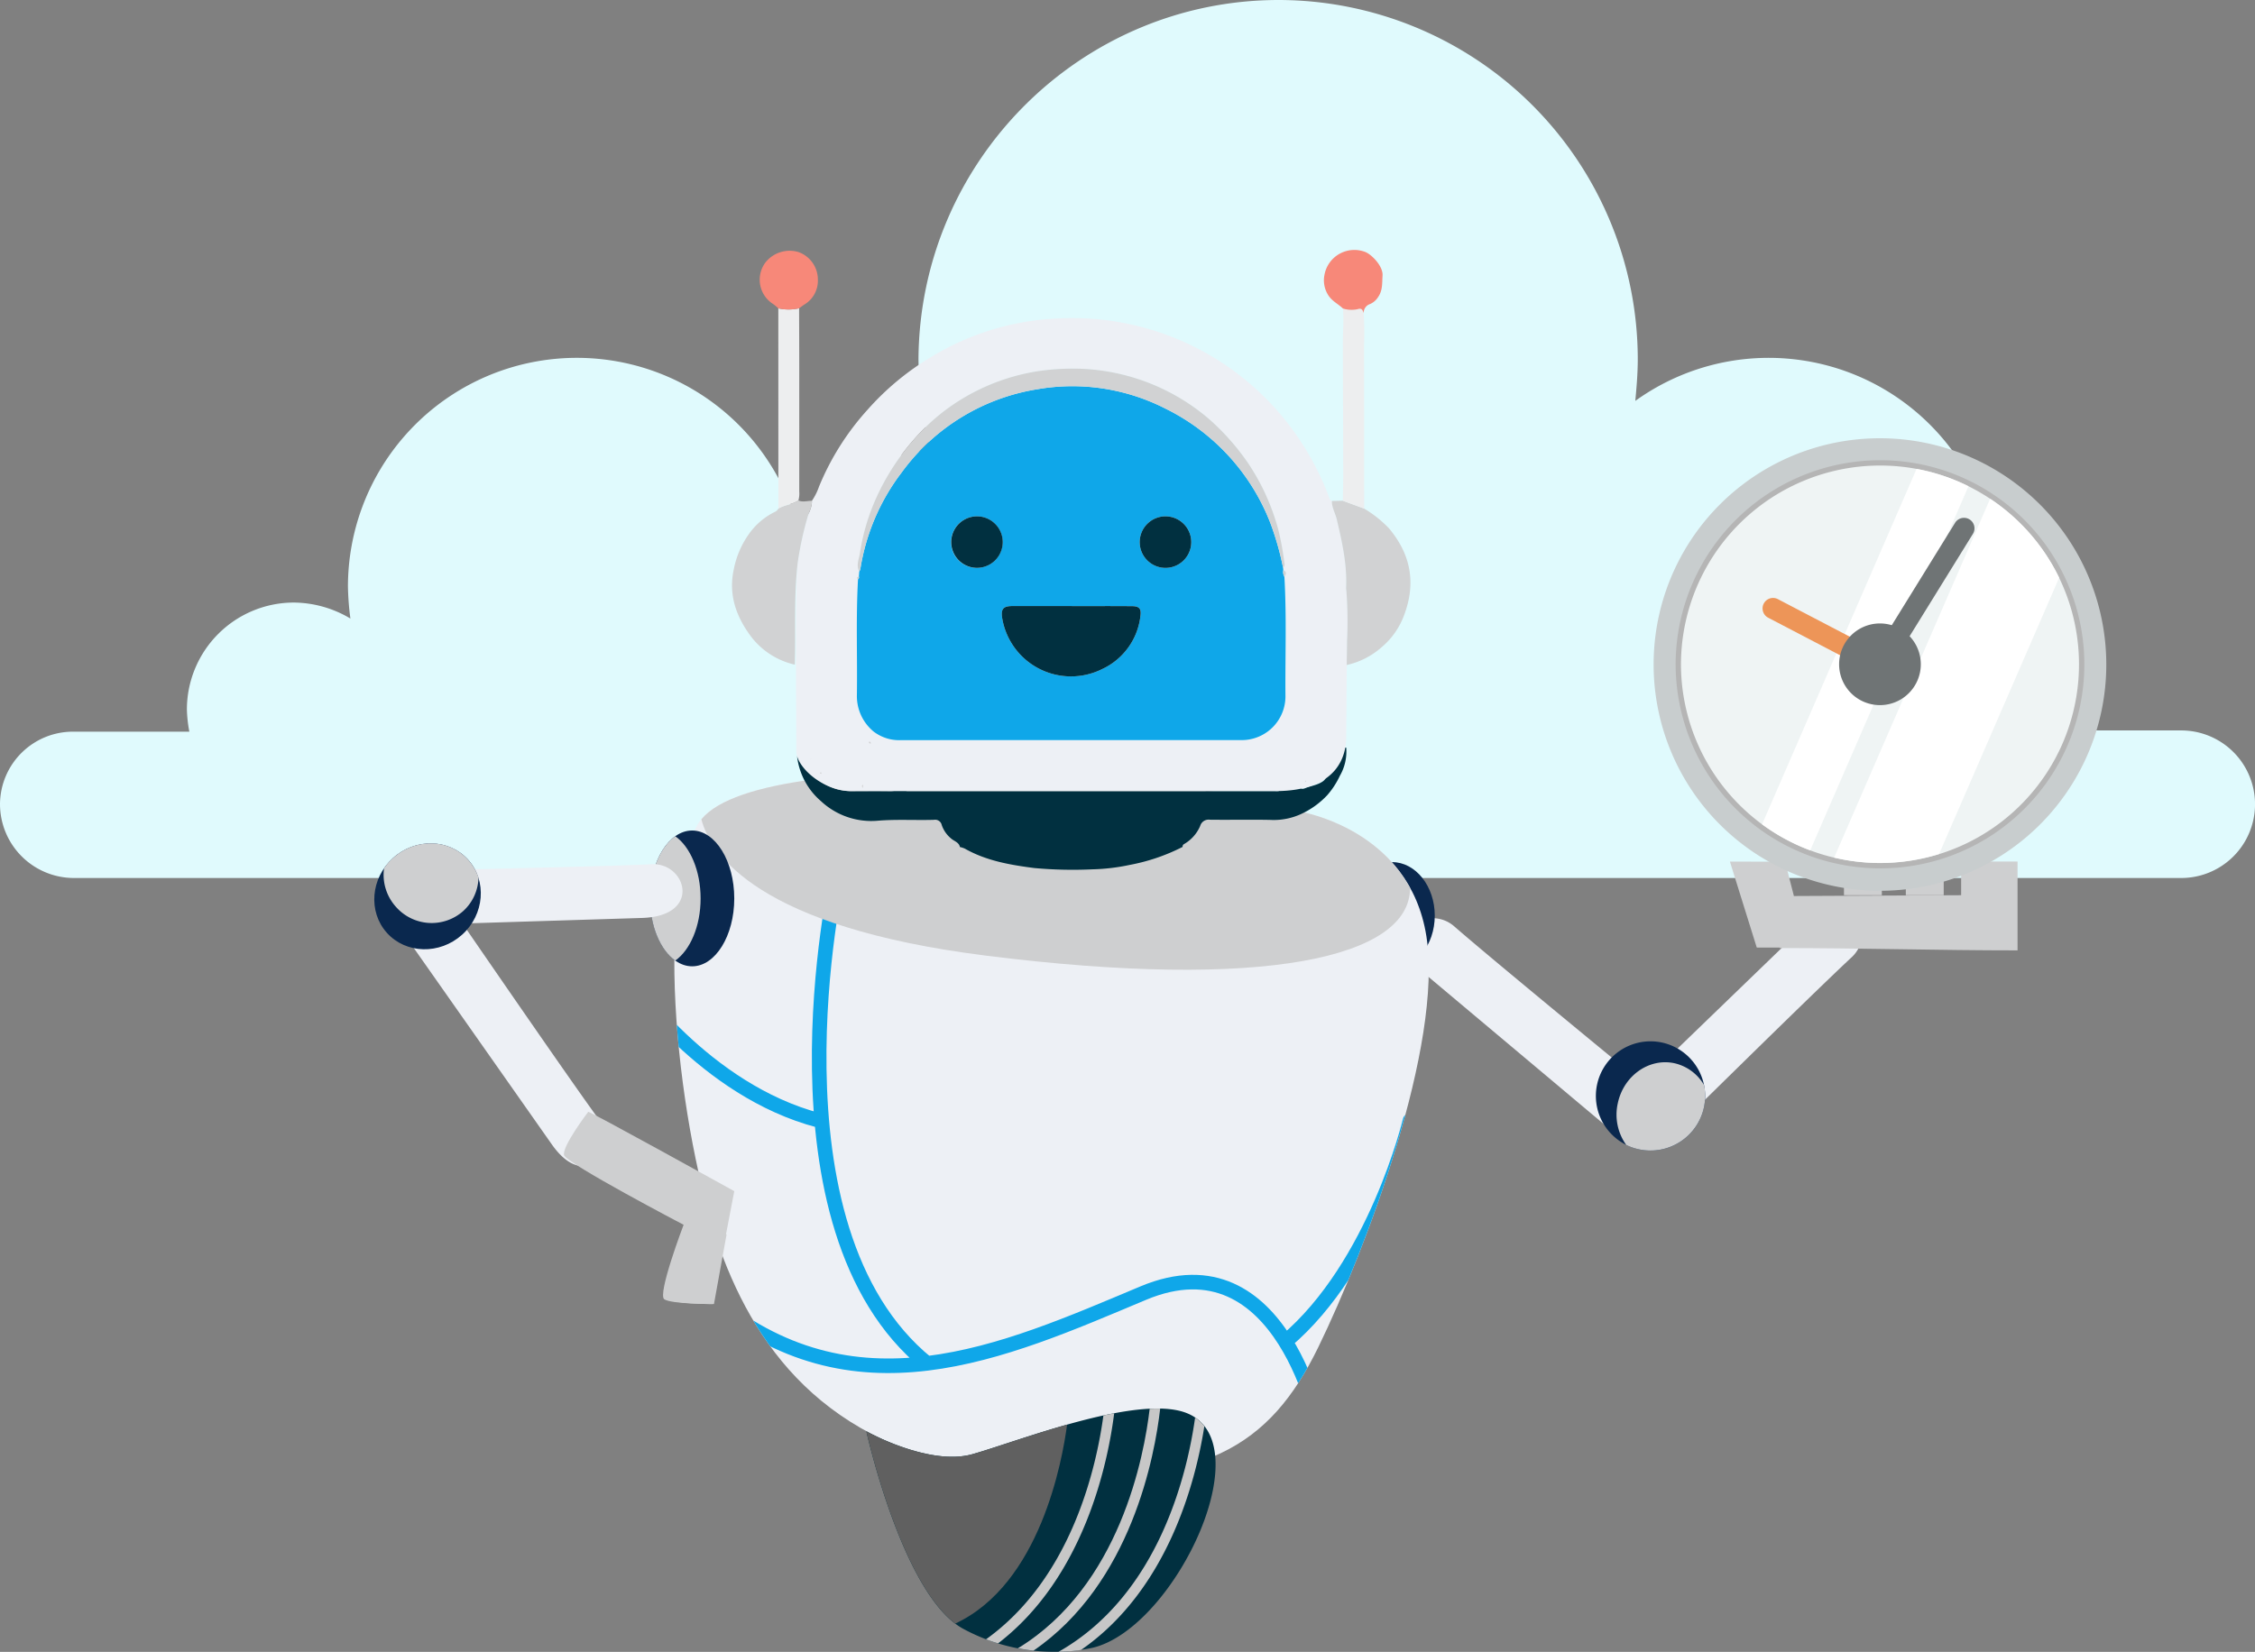 <svg xmlns="http://www.w3.org/2000/svg" width="464" height="340" viewBox="0 0 464 340"><rect x="0" y="0" width="464" height="340" fill="#808080" stroke="none"/><defs><clipPath id="a"><path d="M2199.011 1087.447s22.739 3.477 26.215 25.711c3.448 22.262-12.365 64.291-22.262 84.59-9.9 20.272-23.5 29.159-60.59 26.187-37.094-2.944-53.413-22.738-61.8-44.5-8.412-21.759-14.86-70.712-5.468-89.021 9.421-18.308 108.31-9.9 123.9-2.972z" transform="translate(-2070.476 -1079.365)" fill="none" clip-rule="evenodd"/></clipPath></defs><path d="M15.18 150.595h23.782a27.9 27.9 0 01-.506-4.556 22.031 22.031 0 0122.011-22.02A23.027 23.027 0 0172.1 127.31a57.6 57.6 0 01-.506-6.581 47.1 47.1 0 0192.6-12.149 37.052 37.052 0 0127.326-15.945 77.693 77.693 0 01-2.53-18.729C189.243 33.156 222.386 0 263.119 0a73.977 73.977 0 0173.876 73.905c0 3.037-.253 5.821-.506 8.605a46.942 46.942 0 0163.756 67.831h48.575a15.186 15.186 0 010 30.372H15.18A15.228 15.228 0 010 165.528a15.013 15.013 0 0115.18-14.933z" fill="#e0fafd"/><path d="M293.15 200.406l38.693 32.5s5.439 1.261 7.71-2.5a5.5 5.5 0 00-.393-6.561s-31.262-25.626-39.954-33.2c-5.552-4.821-15.785 1.6-6.057 9.758z" fill="#edf0f5" fill-rule="evenodd"/><path d="M371.936 189.975l-36.336 35.1s-1.852 5.272 1.653 7.907a5.438 5.438 0 006.561.28s28.767-28.4 37.207-36.252c5.383-5.019.056-15.842-9.085-7.038z" fill="#edf0f5" fill-rule="evenodd"/><path d="M286.448 199.451c-4.851 0-8.776-4.933-8.776-10.991 0-6.084 3.925-11.018 8.776-11.018 4.823 0 8.777 4.934 8.777 11.018 0 6.057-3.953 10.991-8.777 10.991z" fill="#0a284e" fill-rule="evenodd"/><g fill-rule="evenodd"><path d="M341.907 214.563a11.242 11.242 0 108.719 13.29 11.261 11.261 0 00-8.719-13.29z" fill="#0a284e"/><path d="M334.618 235.648a10.885 10.885 0 002.692.924 11.258 11.258 0 0013.318-8.719 11.5 11.5 0 00.029-4.486 9.466 9.466 0 00-6.169-4.542c-5.243-1.093-10.43 2.635-11.607 8.271a10.685 10.685 0 001.738 8.551z" fill="#cecfd0"/></g><g fill="#cecfd0"><path d="M392.151 177.274h7.795v6.982h-7.795zM379.422 177.274h7.795v6.982h-7.795z"/><path d="M367.31 177.359l-11.355-.029 5.523 17.692 10.374.028z" fill-rule="evenodd"/><path d="M403.534 184.255l-34.429.167-2.916 10.711c16.709 0 32.748.477 48.953.477v-18.284h-11.608z" fill-rule="evenodd"/></g><path d="M267.291 167.012s22.739 3.477 26.215 25.711c3.448 22.262-12.365 64.291-22.262 84.59-9.9 20.272-23.5 29.159-60.59 26.187-37.094-2.944-53.413-22.738-61.8-44.5-8.412-21.759-14.86-70.712-5.468-89.021 9.421-18.308 108.31-9.9 123.9-2.972z" fill="#edf0f5" fill-rule="evenodd"/><g clip-path="url(#a)" transform="translate(138.756 158.93)"><g fill="none" stroke="#0fa7e9" stroke-linecap="round" stroke-linejoin="round" stroke-width="3"><path d="M132.973 135.854s-7.516-40.8-36.5-28.629-59.6 26.123-89.565.715M33.486 21.69s-15.96 71.989 18.5 99.99M-9.299 42.809s15.365 22.682 39.1 28.877M151.386 71.685s-7.08 29.888-25.654 45.521"/></g></g><path d="M267.291 167.013s15.476 2.356 22.851 15.7c.084 14.412-30.029 21.2-87.395 13.963-46.711-5.888-56.5-20.776-58.43-28.038 13.514-16.514 107.805-8.384 122.974-1.626z" fill="#cecfd0" fill-rule="evenodd"/><path d="M242.815 290.407c-10.878-2.719-33.87 6.42-42.786 8.916-8.887 2.467-21.757-4.711-21.757-4.711s7.43 33.618 19.767 40.544a39.137 39.137 0 0026.72 4.009c17.243-4.009 36.057-44.243 18.057-48.758z" fill="#013040" fill-rule="evenodd"/><path d="M219.571 293.21c-7.823 2.216-15.281 4.907-19.543 6.113-8.887 2.467-21.757-4.711-21.757-4.711s6.813 30.9 18.281 39.562c17.467-8.131 22.038-33.534 23.019-40.964z" fill="#606060" fill-rule="evenodd"/><g fill="#c7c7c7"><path d="M227.041 291.334q1.119-.242 2.22-.451c-1.242 9.857-6.03 33.653-23.893 47.362a39.216 39.216 0 01-2.479-.835c17.796-12.763 22.791-35.92 24.152-46.076z"/><path d="M238.726 289.921c-1.082 9.506-5.864 35.976-26.079 49.821q-1.6-.179-3.2-.484c21-12.809 25.983-39.594 27.116-49.306q1.118-.054 2.163-.031z"/><path d="M247.818 293.53c-1.788 11.39-7.5 33.678-25.379 46.067a35.457 35.457 0 01-4.64.389c20.812-11.8 26.565-37.1 28.114-48.217a8.341 8.341 0 011.905 1.761z"/></g><g fill-rule="evenodd"><path d="M142.423 198.889c-4.767 0-8.665-6.282-8.665-13.963 0-7.711 3.9-13.99 8.665-13.99s8.663 6.28 8.663 13.99c0 7.682-3.9 13.963-8.663 13.963z" fill="#0a284e"/><path d="M138.944 172.115c-3.055 2.16-5.187 7.067-5.187 12.815 0 5.719 2.132 10.625 5.188 12.784 3.056-2.159 5.216-7.065 5.216-12.784 0-5.748-2.159-10.655-5.216-12.815z" fill="#cecfd0"/></g><path d="M132.16 188.933l-49.253 1.53s-4.814-2.285-4.004-6.5a5.719 5.719 0 014.52-4.743s39.384-.795 50.628-1.345c7.173-.372 10.46 10.654-1.885 11.057z" fill="#edf0f5" fill-rule="evenodd"/><path d="M113.541 235.537l-28.614-40.722s-.907-5.522 2.742-7.5a4.971 4.971 0 016.151.813s22.536 32.84 29.203 41.994c4.28 5.849-2.325 15.625-9.482 5.415z" fill="#edf0f5" fill-rule="evenodd"/><g fill-rule="evenodd"><path d="M80.873 176.598c-4.605 4.147-5.17 11.062-1.26 15.406s10.866 4.525 15.472.378 5.152-11.082 1.24-15.426-10.848-4.504-15.452-.358z" fill="#0a284e"/><path d="M79.02 178.729a10.829 10.829 0 011.853-2.13c4.626-4.166 11.542-3.986 15.453.357a10.25 10.25 0 012.132 3.669 9.617 9.617 0 01-3.172 6.912 9.78 9.78 0 01-13.789-.858 9.866 9.866 0 01-2.478-7.95z" fill="#cecfd0"/></g><g fill="#cecfd0" fill-rule="evenodd"><path d="M121.029 228.847s-5.466 7.177-4.959 8.916c.507 1.71 24.593 14.327 24.593 14.327s-5.464 14.355-3.971 15.338 9.945.981 9.945.981l4.45-23.244s-30.312-16.794-30.058-16.318z"/><path d="M141.301 252.09c-.052.139-5.131 14.355-3.729 15.338s9.336.981 9.336.981l2.593-14.329a74.11 74.11 0 00-8.2-1.99z"/></g><g><path d="M164.088 155.42c.651.118 1.019-.316 1.441-.7.467-.422.771-1.076 1.511-1.138l-.006-.007c-.15.908-1.008 1.252-1.5 1.885-.305.39-.922.738-.395 1.295.542.572.771-.221 1.149-.386a4.143 4.143 0 01.489-.149c-.014.087.005.211-.046.254-1.331 1.136-.42 1.989.37 2.831a10.761 10.761 0 008.218 3.526c2.506-.008 5.013-.037 7.519 0a5.787 5.787 0 003.234-.8l-.007-.006c-.045.538.145.8.742.8q37.807-.014 75.615 0a2.511 2.511 0 001.822-.54 3.564 3.564 0 013.223-.515l-.005-.006c.073.668.643.651.99.506 1.241-.52 2.635-.662 3.757-1.455a1.861 1.861 0 00.523-2.438 1.69 1.69 0 00-2.28-.936c-.959.287-1.492 1.211-2.458 1.421a3.473 3.473 0 013.687-2.1l.132.1-.1-.132a6.7 6.7 0 00-.309-.845c-.348-.669.045-.736.557-.728a5.846 5.846 0 002.007 2.659c.436.438.744.158 1.087-.189s.393-.55-.008-.94c-1.318-1.282-1.221-1.244-.064-2.643.719-.869 1.362-.047 2.019-.177a9.9 9.9 0 01-1.3 5.8 16.925 16.925 0 01-2.6 4 17.3 17.3 0 01-5.03 3.709 13.5 13.5 0 01-6.706 1.377c-4.133-.083-8.27.015-12.4-.038a1.81 1.81 0 00-2.01 1.282 7.878 7.878 0 01-3.356 3.755.53.53 0 00-.252.554 40 40 0 01-10.892 3.712 41.12 41.12 0 01-7.673.909 87.5 87.5 0 01-11.979-.266c-4.949-.643-9.86-1.482-14.292-4.005a5.022 5.022 0 00-.993-.32c-.2-1-1.216-1.2-1.836-1.772a6.111 6.111 0 01-1.909-2.764 1.375 1.375 0 00-1.578-1.062c-3.859.117-7.717-.135-11.581.183a15.168 15.168 0 01-11.686-4.024 14.326 14.326 0 01-4.885-8.964 2.373 2.373 0 01.044-.513z" fill="#013040"/><path d="M175.316 162.837c-6.076 0-11.468-5.025-11.468-8.2 0-11.129-.288-33.77.284-38.763a69.528 69.528 0 011.99-9.276c.3-1.174 1.009-2.241.936-3.512a12.321 12.321 0 001.469-2.935 54.286 54.286 0 0110.01-15.847 55.121 55.121 0 0113.031-10.809 54.539 54.539 0 0126.207-7.951 56.2 56.2 0 0149.2 24.308 58.582 58.582 0 016.488 12.438c.125.33.215.676.6.814-.034 1.357.706 2.511 1.006 3.786 1.084 4.612 2.128 9.217 1.923 14a5.089 5.089 0 00.061.787 86.546 86.546 0 01.129 10.271c-.01 1.64-.045 3.279-.069 4.918l-.112 14.89c0 3.409-1.438 11.069-14.576 11.069m1.592-45.98a.871.871 0 00.266-.96 55.226 55.226 0 00-1.235-6.824 45.878 45.878 0 00-6.164-13.649 49.149 49.149 0 00-8.13-9.2 43.079 43.079 0 00-26.121-10.309 49.083 49.083 0 00-8.918.469 42.862 42.862 0 00-15.333 5.471 41.352 41.352 0 00-9.544 7.744 48.4 48.4 0 00-8.171 12.11 43.566 43.566 0 00-3.712 12.112c-.192 1.239-.834 2.53-.142 3.826l-.086 1.044c-.351.089-.546.228-.17.544-.448 7.962-.116 15.932-.233 23.9a9.448 9.448 0 003.5 7.5 8.687 8.687 0 005.646 1.719q34.873-.043 69.746-.011c.264 0 .529 0 .792-.009a9 9 0 008.5-8.928c-.068-8.23.257-16.464-.217-24.691.364-.516.542-1-.223-1.33z" fill="#edf0f5"/><path d="M277.106 136.87c.023-1.639.058-3.279.069-4.918a86.547 86.547 0 00-.129-10.272 5.058 5.058 0 01-.061-.787c.205-4.785-.839-9.39-1.923-14-.3-1.275-1.04-2.429-1.006-3.786l2.253-.047 4.391 1.622a24.144 24.144 0 015.112 4.071c4.427 5.287 5.582 11.112 3.182 17.645a15.7 15.7 0 01-4.808 6.9 15.964 15.964 0 01-7.08 3.572zM167.057 103.089c.073 1.271-.635 2.338-.936 3.512a69.517 69.517 0 00-1.99 9.276c-.8 6.957-.386 13.947-.589 20.922a15.658 15.658 0 01-9.089-5.894c-2.962-4.019-4.588-8.464-3.48-13.649a18.647 18.647 0 012.961-7.1 14.112 14.112 0 015.481-4.785 1.578 1.578 0 00.745-.688c1.28-.793 2.865-.836 4.123-1.68.913.426 1.85.051 2.774.086z" fill="#d1d2d3"/><path d="M164.285 102.998c-1.258.844-2.843.888-4.123 1.681l-.011-41.21a9.875 9.875 0 004.275-.016c.011 3.993.031 7.987.032 11.98q.006 12.869 0 25.739a5.208 5.208 0 01-.173 1.826zM280.7 104.682l-4.391-1.622c.029-1.8.086-3.6.083-5.4q-.028-13.391-.084-26.782c-.009-2.46.236-4.919.016-7.38a5.881 5.881 0 002.962.159c.965-.326 1.11.165 1.3.817a54.917 54.917 0 01.1 6.182q.008 17.011.014 34.026z" fill="#edeeef"/><path d="M280.588 64.469c-.193-.651-.339-1.142-1.3-.817a5.881 5.881 0 01-2.962-.159c-.987-.957-2.268-1.511-3.056-2.8a5.67 5.67 0 01-.741-4.125 6.248 6.248 0 018.379-4.71c1.285.485 3.708 2.893 3.571 4.869-.105 1.526.055 3.029-.914 4.419a3.668 3.668 0 01-1.645 1.428 1.924 1.924 0 00-1.332 1.895zM164.426 63.457a9.873 9.873 0 01-4.275.016 7.768 7.768 0 00-1.213-.994 5.919 5.919 0 01-1.45-8.439 6.341 6.341 0 016.828-2.153 6 6 0 013.973 5.626 5.724 5.724 0 01-2.8 5.181c-.364.236-.708.508-1.063.763z" fill="#f78879"/><path d="M264.284 118.698c.474 8.227.148 16.461.217 24.691a9 9 0 01-8.5 8.928c-.263.013-.528.009-.792.009q-34.873 0-69.745.011a8.69 8.69 0 01-5.646-1.719 9.448 9.448 0 01-3.5-7.5c.117-7.965-.216-15.935.233-23.9a.464.464 0 00.17-.544l.086-1.044a1.951 1.951 0 00.213-.47 44.078 44.078 0 018.514-19.927 42.913 42.913 0 0127.948-17.13 42.085 42.085 0 0126.293 3.974 43.948 43.948 0 0121.617 23.553 59.088 59.088 0 012.62 9.212l.051.518a1.882 1.882 0 00.221 1.338zm-43.728 6.051v-.016h-12.25c-1.9 0-2.4.628-2.082 2.551a14.358 14.358 0 0020.555 10.426 13.741 13.741 0 007.886-10.97c.207-1.485-.264-1.971-1.725-1.983-4.127-.03-8.256-.008-12.384-.008zm-19.613-7.875a5.3 5.3 0 10-5.232-5.438 5.249 5.249 0 005.233 5.439zm38.849.01a5.306 5.306 0 00.048-10.612 5.306 5.306 0 10-.048 10.612z" fill="#0fa7e9"/><path d="M264.01 116.851a59.1 59.1 0 00-2.621-9.212 43.947 43.947 0 00-21.616-23.553 42.086 42.086 0 00-26.293-3.974 42.915 42.915 0 00-27.948 17.13 44.08 44.08 0 00-8.514 19.927 1.945 1.945 0 01-.213.47c-.692-1.3-.051-2.587.142-3.826a43.552 43.552 0 013.712-12.112 48.4 48.4 0 018.171-12.11 41.36 41.36 0 019.544-7.744 42.863 42.863 0 0115.333-5.471 49.091 49.091 0 018.918-.469 43.08 43.08 0 0126.122 10.309 49.156 49.156 0 018.131 9.2 45.879 45.879 0 016.164 13.649 55.158 55.158 0 011.235 6.824.871.871 0 01-.267.962zM264.284 118.699a1.882 1.882 0 01-.222-1.33c.764.328.585.813.222 1.33zM176.72 118.681a.463.463 0 01-.17.544c-.376-.316-.182-.455.17-.544zM179.197 153.049c-.192-.033-.42-.024-.4-.317a.12.12 0 01.083-.082c.292-.014.286.21.314.406zM169.043 159.052c-.032.073-.047.186-.1.208s-.141-.051-.214-.082c.032-.073.047-.186.1-.208s.139.05.214.082zM177.495 162.213a1.782 1.782 0 01-.131-.458c.005-.087.094-.17.146-.255a.659.659 0 01.084.224 3.465 3.465 0 01-.099.489zM268.52 160.984l.094-.347c.246.194.009.25-.1.342zM267.991 158.868l-.109.111c.005-.023 0-.055.018-.069a.358.358 0 01.089-.045zM166.772 156.222l.108-.109c-.005.023 0 .054-.018.068a.366.366 0 01-.088.044z" fill="#d1d2d3"/><path d="M220.556 124.749c4.128 0 8.256-.022 12.384.012 1.461.012 1.931.5 1.725 1.983a13.742 13.742 0 01-7.887 10.97 14.358 14.358 0 01-20.555-10.426c-.321-1.923.183-2.548 2.082-2.55q6.125-.007 12.25 0zM200.943 116.875a5.3 5.3 0 11.173-10.6 5.3 5.3 0 11-.173 10.6zM239.79 116.885a5.306 5.306 0 11.049-10.612 5.306 5.306 0 01-.049 10.612z" fill="#013040"/></g><g><path d="M340.258 136.714a46.572 46.572 0 1046.573-46.511 46.542 46.542 0 00-46.573 46.511z" fill="#c8cdce"/><path d="M344.788 136.712a42.039 42.039 0 0027.31 39.338 40.283 40.283 0 005.053 1.534 41.992 41.992 0 0032.953-75.841 40.618 40.618 0 00-4.573-2.641 41.635 41.635 0 00-10.969-3.667 42.089 42.089 0 00-49.775 41.277z" fill="#b5b5b5"/><path d="M345.884 136.713a40.942 40.942 0 0026.6 38.311 39.312 39.312 0 004.921 1.495 40.9 40.9 0 0032.092-73.867 39.585 39.585 0 00-4.453-2.572 40.564 40.564 0 00-10.684-3.571 40.988 40.988 0 00-48.476 40.2z" fill="#eff4f4"/><path d="M377.403 176.518a41.266 41.266 0 0021.591-.74l24.706-56.87a41.055 41.055 0 00-14.2-16.253zM362.575 169.664a40.709 40.709 0 009.907 5.36l32.562-74.942a40.567 40.567 0 00-10.684-3.571z" fill="#fff"/><path d="M386.828 138.875a2.155 2.155 0 001-4.066l-21.985-11.484a2.156 2.156 0 10-2 3.82l21.986 11.485a2.154 2.154 0 00.999.245z" fill="#ed9558"/><path d="M378.425 136.714a8.405 8.405 0 108.406-8.394 8.4 8.4 0 00-8.406 8.394z" fill="#6f7475"/><path d="M386.828 138.87a2.157 2.157 0 001.838-1.022l17.315-28.01a2.158 2.158 0 00-3.673-2.265l-17.314 28.01a2.156 2.156 0 001.835 3.288z" fill="#6f7475"/></g></svg>
